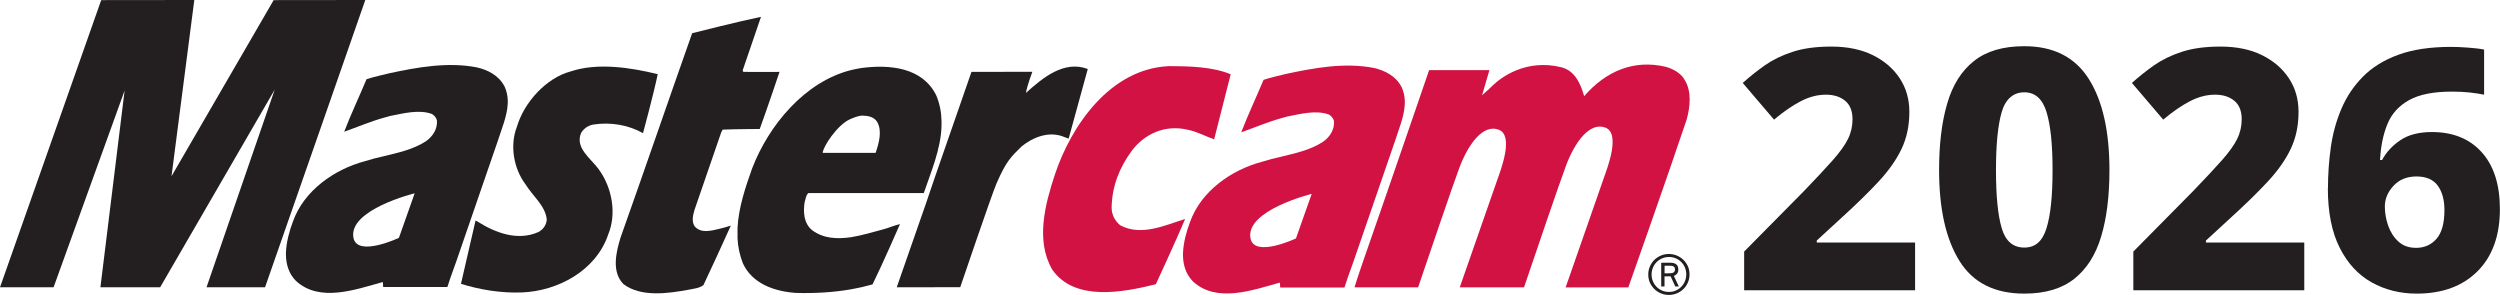 <?xml version="1.0" encoding="UTF-8"?><svg id="Layer_1" xmlns="http://www.w3.org/2000/svg" viewBox="0 0 475.03 56.04"><defs><style>.cls-1{fill:#231f20;}.cls-1,.cls-2{stroke-width:0px;}.cls-2{fill:#d11242;}</style></defs><path class="cls-1" d="m36.92,0l-4.33,33.48L52,.02l17.41-.02s-12.73,36.55-19.05,54.59h-11.12c1.24-3.59,12.96-37.56,12.96-37.56l-21.77,37.56h-11.35s4.6-37.39,4.6-37.39l-13.5,37.39H0L19.23.02l17.69-.02Z"/><path class="cls-1" d="m124.98,14.08c-.76,3.69-2.8,11.22-2.8,11.22-2.69-1.52-6.06-2.15-9.41-1.64-.97.17-1.83.72-2.35,1.59-1.21,2.86,1.82,4.82,3.35,6.92,2.56,3.51,3.44,8.46,1.78,12.43-2.31,6.83-9.59,10.73-16.45,10.97-4.03.14-7.99-.54-11.51-1.64l2.77-12.03s.36.2.46.25c3.28,2.07,7.55,3.7,11.48,1.94.93-.48,1.55-1.41,1.59-2.41-.28-2.62-2.69-4.45-4.04-6.66-2.24-2.97-3.03-7.38-1.62-10.97,1.34-4.55,5.52-9.24,10.21-10.48,5.14-1.72,11.45-.72,16.52.52Z"/><path class="cls-1" d="m141.15,13.31c-.07.24.07.38.28.35,2.31.03,6.69,0,6.69,0,0,0-2.48,7.37-3.76,10.85,0,0-4.66.02-7.04.12l-.28.52-5.07,14.72c-.31,1.04-.59,2.24.03,3.14,1.21,1.41,3.19.81,4.66.48.77-.17,1.48-.41,2.21-.62-1.69,3.79-3.48,7.59-5.21,11.31-.79.59-1.83.66-2.76.86-3.93.72-9.1,1.48-12.45-1.07-2.28-2.35-1.38-6.04-.55-8.79,4.59-12.9,9.07-26,13.62-38.87,0,0,8.74-2.22,13.08-3.11l-3.46,10.11Z"/><path class="cls-1" d="m177.87,18.07c-2.62-5.28-8.86-5.86-14.24-5.14-.62.1-1.28.24-1.9.38-8.83,2.21-15.69,10.52-18.83,18.73-1.24,3.48-2.55,7.35-2.76,11.21v2.03c.07,1.59.41,3.17,1,4.72,1.79,3.93,6.04,5.38,10.1,5.66,3.55.1,7.1-.1,10.48-.69,1.38-.24,2.72-.55,4.07-.93,1.83-3.69,5.22-11.46,5.22-11.46-1.07.24-2.15.73-3.22,1.01-1.83.48-3.97,1.14-6.07,1.48-2.62.38-5.28.28-7.41-1.34-1.59-1.28-1.72-3.45-1.41-5.38.21-.55.21-1.24.69-1.66h21.94c1.34-3.94,3.26-8.38,3.37-12.76v-.97c-.03-1.62-.34-3.28-1.03-4.9Zm-11.45,10.86l-.05.12s-10.06-.01-10.05,0c.03-1.12,2.73-5.26,5.14-6.37.69-.31,1.66-.71,2.41-.71,1.08.03,2.17.21,2.79,1.17,1,1.72.35,4.04-.24,5.79Z"/><path class="cls-1" d="m203.06,26.34c-.3-.09-.54-.18-.77-.28-2.89-1.26-6.04.01-8.18,1.77-2.05,2.02-2.9,2.77-4.76,7.03-.9,2.06-6.89,19.71-6.89,19.71-3.9,0-12.07.02-12.07.02l5.51-15.8c1.14-3.45,2.38-6.93,3.59-10.45l5.1-14.68,11.57-.02s-1.01,2.66-1.22,4.02h0c3.13-2.83,7.22-6.27,11.75-4.55,0,0-2.43,8.84-3.63,13.22Z"/><path class="cls-2" d="m233.84,14.13s-2.1,8.28-3.14,12.35c-1.72-.62-3.35-1.52-5.17-1.86-4.17-.93-8,.76-10.48,4.03-2.31,3.14-3.76,6.69-3.83,10.79,0,1.34.62,2.55,1.66,3.38,4.03,2.14,8.59-.07,12.31-1.21-1.72,4.1-5.57,12.4-5.57,12.4-6.17,1.52-15.4,3.36-19.68-2.78-3.21-5.52-1.34-12.48.48-18,3.1-9.38,10.55-20.17,21.66-20.66,4,0,8.34.12,11.76,1.54Z"/><path class="cls-2" d="m320.05,15.07c-.79-1.28-2.21-2-3.55-2.38-6.04-1.42-11.34.8-15.49,5.58-.72-2.52-1.81-4.82-4.3-5.48-6.78-1.69-11.56,1.98-13.04,3.42-.66.65-1.34,1.27-2.06,1.89,0-.02,1.4-4.78,1.4-4.78h-11.46s-3.12,9.09-3.12,9.09l-4.97,14.42-4.48,12.9c-.52,1.52-1.13,3.3-1.61,4.86h12.09c2.36-6.94,6.59-19.39,7.82-22.67,1.73-4.62,4.53-8.35,7.46-7.29,3.01,1.09.4,7.72-.28,9.66l-7.09,20.31h12.21c2.32-6.84,6.71-19.73,7.96-23.08,1.73-4.62,4.53-8.35,7.46-7.29,3.01,1.09.4,7.72-.28,9.66l-7.23,20.72h11.91s7.57-21.39,11.09-31.91c.66-2.41,1-5.41-.45-7.62Z"/><path class="cls-1" d="m313.19,52.17c0-.56.1-1.07.31-1.55.21-.48.49-.89.85-1.24.36-.35.77-.62,1.24-.82.47-.2.98-.3,1.52-.3s1.03.1,1.51.3c.48.2.89.47,1.25.82.36.35.64.75.85,1.22.21.47.31.98.31,1.53s-.1,1.07-.31,1.55c-.21.48-.49.89-.85,1.24-.36.35-.77.62-1.25.82-.48.2-.98.3-1.51.3-.54,0-1.04-.1-1.52-.3-.47-.2-.89-.47-1.24-.82s-.64-.75-.85-1.22c-.21-.47-.31-.98-.31-1.53Zm.63,0c0,.47.09.9.26,1.3.17.4.41.75.71,1.05s.65.53,1.04.7c.4.17.83.25,1.29.25s.89-.08,1.28-.25c.4-.17.75-.41,1.04-.71.3-.3.54-.65.71-1.06.17-.41.26-.85.26-1.32s-.09-.9-.26-1.31c-.17-.4-.41-.75-.71-1.05-.3-.3-.65-.53-1.04-.69-.4-.17-.83-.25-1.28-.25s-.89.09-1.29.26c-.4.17-.74.4-1.04.7-.3.3-.54.65-.71,1.06-.17.41-.26.85-.26,1.33Zm1.84-2.25h1.65c.54,0,.94.1,1.2.31.26.21.39.53.39.99,0,.4-.12.7-.35.89-.23.19-.18.16-.49.33l.94,1.99h-.68l-.88-1.93h-1.16v1.93h-.63v-4.5Zm.63,2.01h.77c.15,0,.3,0,.45-.02.15-.01.28-.04.39-.09.12-.05.21-.12.27-.22.07-.1.1-.24.1-.42,0-.15-.03-.28-.09-.37-.06-.09-.14-.17-.23-.21-.1-.05-.21-.08-.33-.09-.12-.01-.24-.02-.36-.02h-.97v1.44Z"/><path class="cls-1" d="m95.8,16.31c-1.08-2.02-3.2-3.06-5.21-3.51-5.56-1.08-11.36,0-16.57,1.11-.35.1-3.33.76-4.38,1.15-1.39,3.34-2.95,6.6-4.24,9.97,2.47-.87,4.97-1.95,7.61-2.68.35-.1.73-.21,1.11-.31,2.5-.49,5.49-1.29,7.96-.38.45.28.83.73.94,1.22.14,1.63-.8,3.09-2.15,4-2.4,1.53-5.14,2.12-7.85,2.78-1.25.28-2.5.59-3.68.97-5.77,1.53-11.6,5.56-13.69,11.5-.66,1.74-1.25,3.86-1.32,5.94v.38c.03,1.81.56,3.58,1.91,4.93,4.52,4.17,11.42,1.6,16.5.21.02.08.07.94.07.94h12.2c.69-2.22,1.56-4.38,2.29-6.6l7.3-21.19c.69-2.19,1.77-4.66,1.88-7.09v-.63c-.03-.9-.24-1.81-.66-2.71Zm-19.99,28.88s-7.92,3.74-8.65,0c-1.03-5.35,11.63-8.46,11.63-8.46l-2.99,8.46Z"/><path class="cls-2" d="m266.25,16.42c-1.08-2.02-3.2-3.06-5.21-3.51-5.56-1.08-11.36,0-16.57,1.11-.35.1-3.33.76-4.38,1.15-1.39,3.34-2.95,6.6-4.24,9.97,2.47-.87,4.97-1.95,7.61-2.68.35-.1.73-.21,1.11-.31,2.5-.49,5.49-1.29,7.96-.38.45.28.83.73.94,1.22.14,1.63-.8,3.09-2.15,4-2.4,1.53-5.14,2.12-7.85,2.78-1.25.28-2.5.59-3.68.97-5.77,1.53-11.6,5.56-13.69,11.5-.66,1.74-1.25,3.86-1.32,5.94v.38c.03,1.81.56,3.58,1.91,4.93,4.52,4.17,11.42,1.6,16.5.21.02.08.07.94.07.94h12.2c.69-2.22,1.56-4.38,2.29-6.6l7.3-21.19c.69-2.19,1.77-4.66,1.88-7.09v-.63c-.03-.9-.24-1.81-.66-2.71Zm-19.99,28.88s-7.92,3.74-8.65,0c-1.03-5.35,11.63-8.46,11.63-8.46l-2.99,8.46Z"/><path class="cls-1" d="m363.91,55.16h-32.5v-7.36l11.32-11.45c2.3-2.39,4.14-4.35,5.5-5.89,1.37-1.54,2.33-2.89,2.91-4.06.58-1.17.86-2.42.86-3.74,0-1.58-.47-2.75-1.41-3.52-.94-.77-2.15-1.15-3.65-1.15-1.58,0-3.16.41-4.73,1.22-1.58.81-3.29,1.98-5.12,3.52l-5.95-6.97c1.32-1.19,2.73-2.31,4.22-3.36,1.49-1.04,3.25-1.9,5.28-2.56,2.02-.66,4.47-.99,7.32-.99,3.07,0,5.7.54,7.9,1.63,2.2,1.09,3.9,2.56,5.12,4.41,1.22,1.86,1.82,3.98,1.82,6.37,0,2.6-.49,4.94-1.47,7-.98,2.07-2.43,4.14-4.35,6.21-1.92,2.07-4.27,4.36-7.04,6.88l-4.73,4.35v.38h18.68v9.08Z"/><path class="cls-1" d="m400.82,32.32c0,4.91-.52,9.11-1.57,12.6-1.04,3.5-2.75,6.19-5.12,8.06-2.37,1.88-5.53,2.81-9.5,2.81-5.63,0-9.74-2.07-12.31-6.21-2.58-4.14-3.87-9.89-3.87-17.27,0-4.9.51-9.12,1.54-12.63,1.02-3.52,2.72-6.22,5.09-8.09,2.37-1.88,5.55-2.81,9.56-2.81,5.54,0,9.63,2.07,12.25,6.21,2.62,4.14,3.93,9.92,3.93,17.34Zm-21.56,0c0,4.91.36,8.58,1.09,11.04.72,2.45,2.15,3.68,4.29,3.68s3.45-1.23,4.22-3.68c.77-2.45,1.15-6.13,1.15-11.04s-.38-8.54-1.15-11.04-2.17-3.74-4.22-3.74-3.56,1.25-4.29,3.74c-.73,2.5-1.09,6.17-1.09,11.04Z"/><path class="cls-1" d="m437.86,55.16h-32.5v-7.36l11.32-11.45c2.3-2.39,4.14-4.35,5.5-5.89,1.37-1.54,2.33-2.89,2.91-4.06.58-1.17.86-2.42.86-3.74,0-1.58-.47-2.75-1.41-3.52-.94-.77-2.15-1.15-3.65-1.15-1.58,0-3.16.41-4.73,1.22-1.58.81-3.29,1.98-5.12,3.52l-5.95-6.97c1.32-1.19,2.73-2.31,4.22-3.36,1.49-1.04,3.25-1.9,5.28-2.56,2.02-.66,4.47-.99,7.32-.99,3.07,0,5.7.54,7.9,1.63,2.2,1.09,3.9,2.56,5.12,4.41,1.22,1.86,1.82,3.98,1.82,6.37,0,2.6-.49,4.94-1.47,7-.98,2.07-2.43,4.14-4.35,6.21-1.92,2.07-4.27,4.36-7.04,6.88l-4.73,4.35v.38h18.68v9.08Z"/><path class="cls-1" d="m442.34,35.78c0-2.6.18-5.19.54-7.77.36-2.58,1.03-5.02,2.01-7.33.98-2.3,2.34-4.34,4.09-6.11,1.75-1.77,3.99-3.16,6.72-4.16,2.73-1,6.06-1.5,9.98-1.5.9,0,1.96.04,3.2.13,1.24.09,2.28.21,3.13.38v8.57c-.85-.17-1.78-.31-2.78-.42-1-.11-2.12-.16-3.36-.16-3.46,0-6.15.53-8.09,1.6-1.94,1.07-3.32,2.58-4.13,4.54-.81,1.96-1.28,4.24-1.41,6.85h.38c.81-1.49,1.97-2.75,3.49-3.77,1.51-1.02,3.51-1.54,5.98-1.54,4.01,0,7.17,1.28,9.47,3.84,2.3,2.56,3.45,6.16,3.45,10.81,0,5.03-1.42,8.97-4.25,11.8s-6.68,4.25-11.55,4.25c-3.16,0-6.01-.71-8.57-2.14s-4.58-3.62-6.08-6.59c-1.49-2.96-2.24-6.73-2.24-11.29Zm16.7,11.32c1.62,0,2.93-.58,3.93-1.73,1-1.15,1.5-2.96,1.5-5.44,0-1.96-.43-3.52-1.28-4.67-.85-1.15-2.2-1.73-4.03-1.73s-3.29.6-4.38,1.79c-1.09,1.19-1.63,2.5-1.63,3.9,0,1.24.21,2.46.64,3.68.43,1.22,1.08,2.22,1.95,3.01.87.79,1.97,1.18,3.29,1.18Z"/></svg>